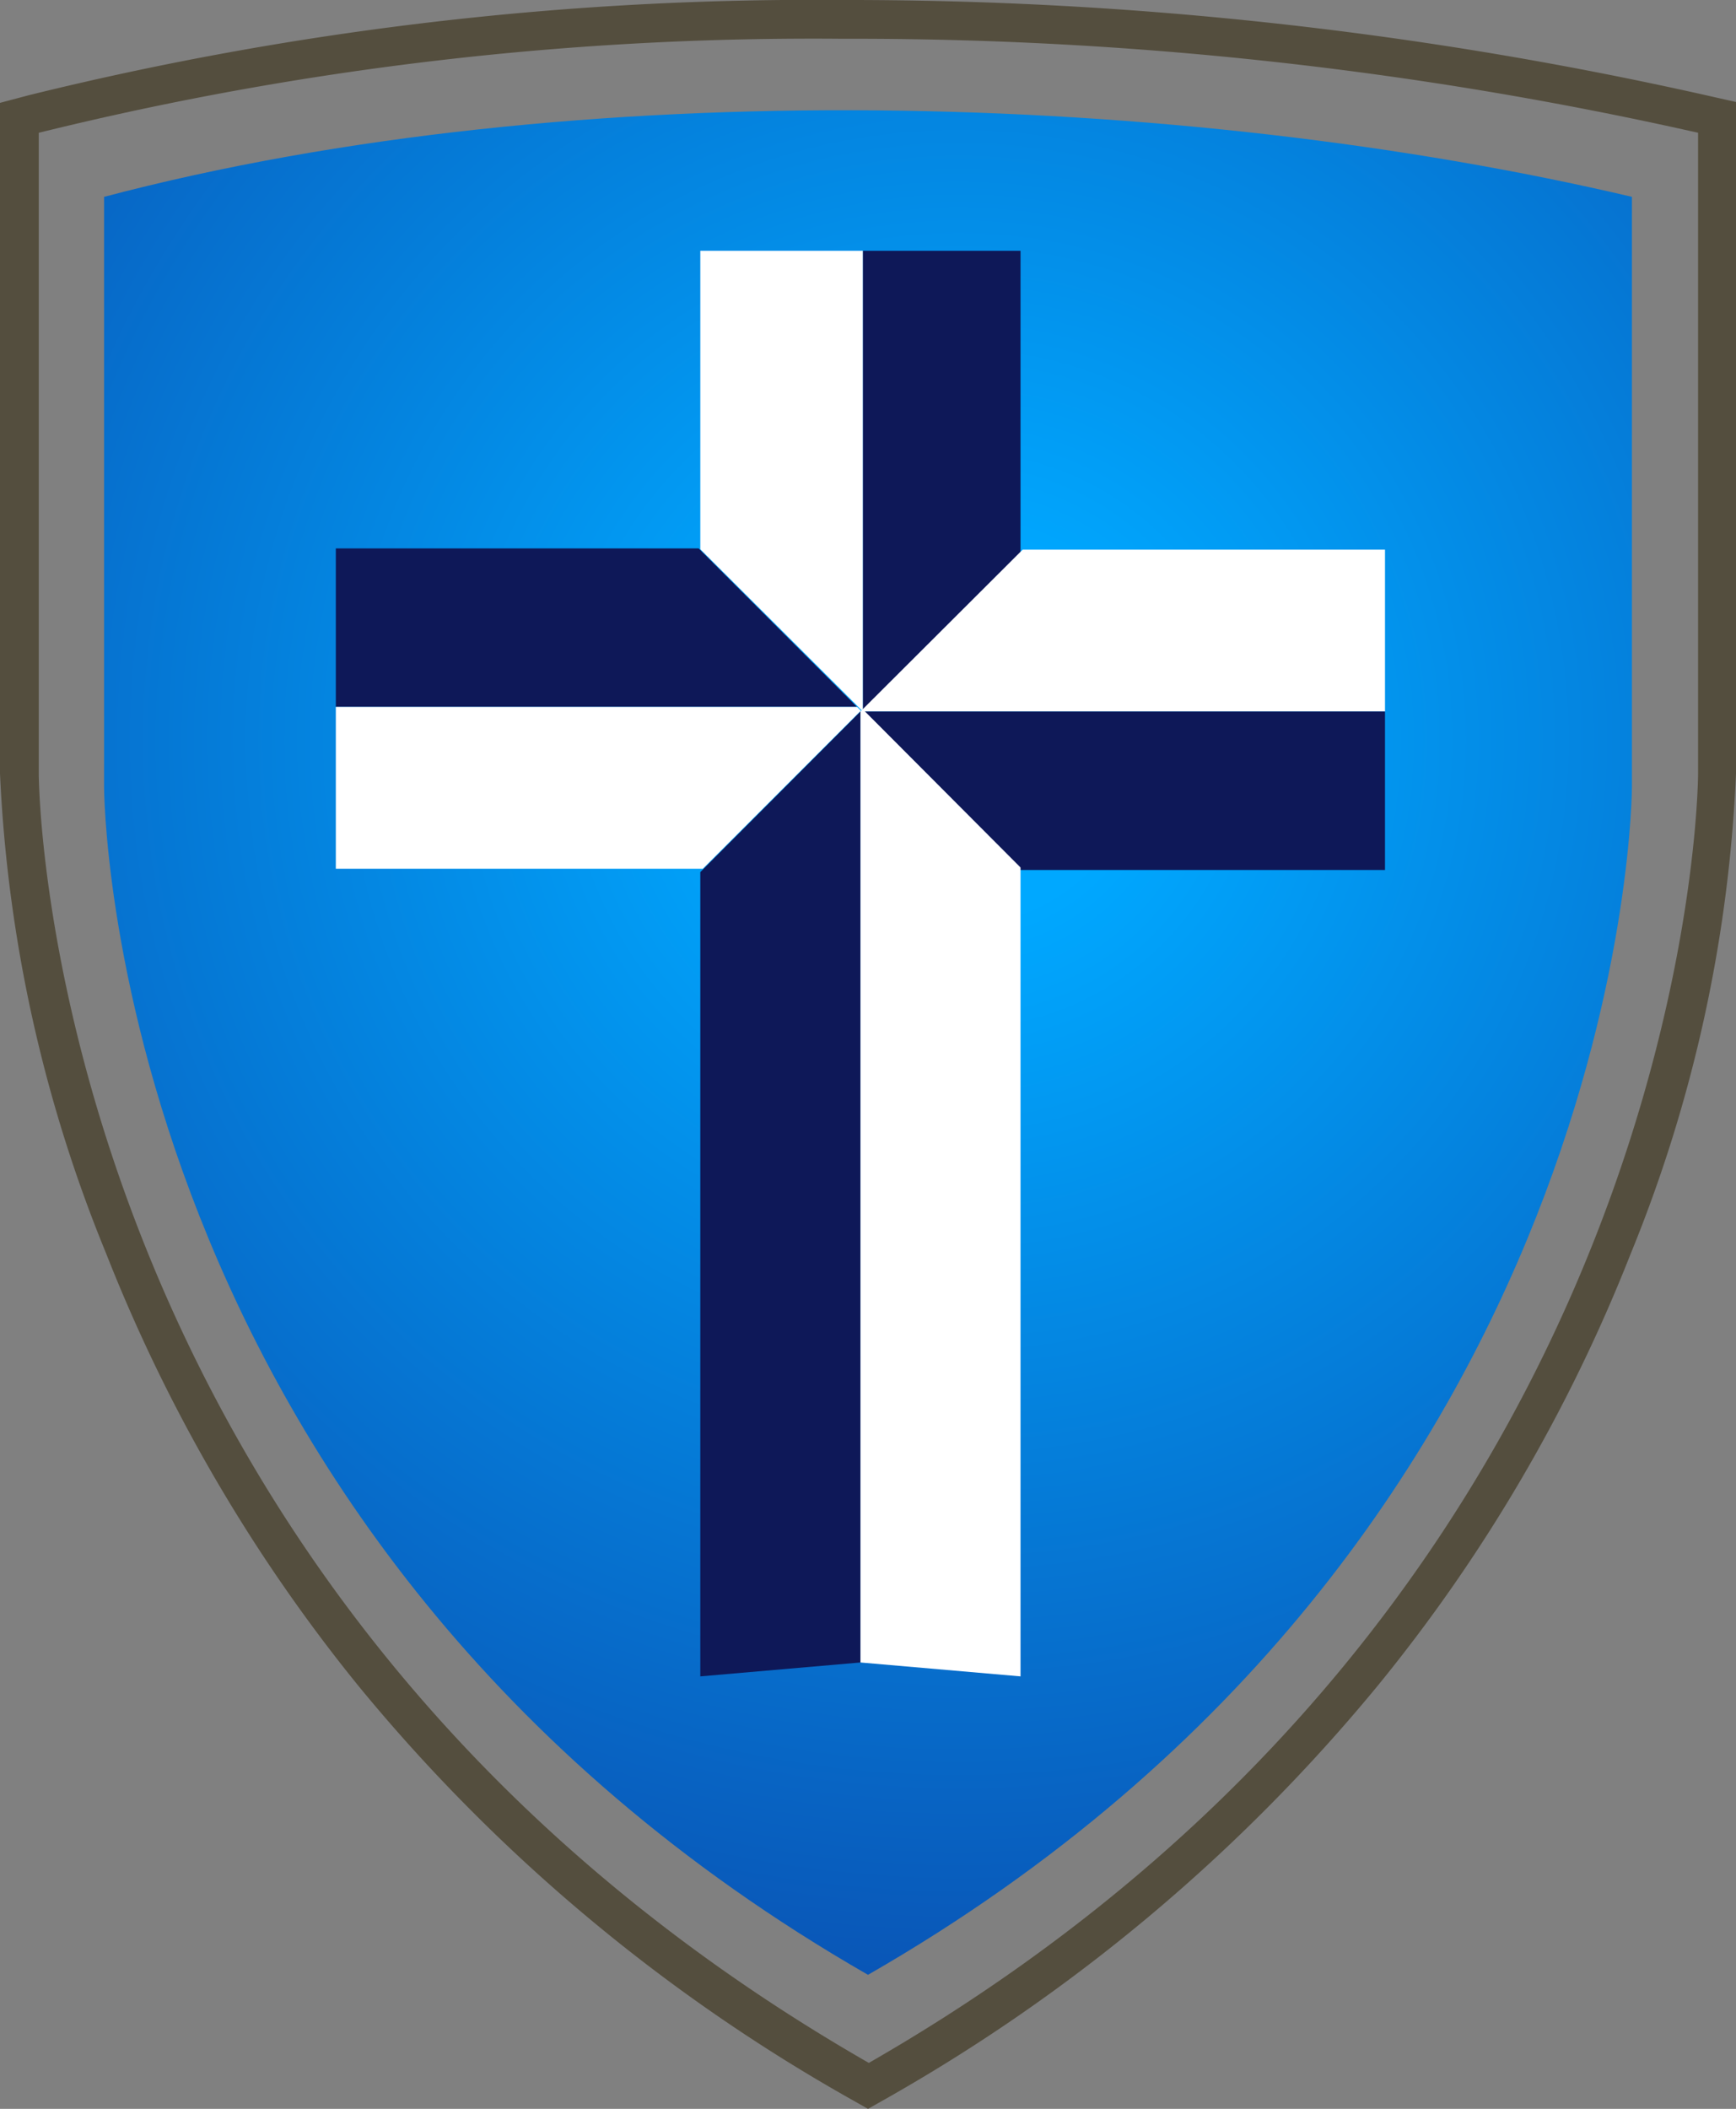 <svg xmlns="http://www.w3.org/2000/svg" xmlns:xlink="http://www.w3.org/1999/xlink" width="41.2" height="50.03" viewBox="0 0 41.2 50.03"><rect x="0" y="0" width="41.2" height="50.03" fill="#808080" stroke="none"/><defs><radialGradient id="a" cx="22.75" cy="34.45" r="42.42" gradientTransform="matrix(1, 0, 0, -1, 0, 52.01)" gradientUnits="userSpaceOnUse"><stop offset="0.1" stop-color="#00a8ff"/><stop offset="1" stop-color="#0e2b91"/></radialGradient></defs><path d="M20,.92A91.18,91.18,0,0,1,40.3,3.15v15.2s0,19.29-19.68,30.59C.92,37.64.92,18.35.92,18.35V3.15A76.64,76.64,0,0,1,20,.92M20,0A77.63,77.63,0,0,0,.68,2.26L0,2.44V18.35A34,34,0,0,0,2.52,29.74,38.81,38.81,0,0,0,8.51,40a41.38,41.38,0,0,0,11.63,9.77l.46.26.46-.26A41.69,41.69,0,0,0,32.69,40a38.41,38.41,0,0,0,6-10.23A33.92,33.92,0,0,0,41.2,18.35V2.42l-.71-.16A92.9,92.9,0,0,0,20,0Z" fill="#544e3e"/><path d="M2.47,4.67v14s0,17.77,18.13,28.18C38.73,36.44,38.73,18.67,38.73,18.67v-14C28.05,2.16,13.69,1.71,2.47,4.67Z" fill="url(#a)"/><polygon points="16.62 5.95 16.62 13.03 20.48 16.88 20.48 5.95 16.62 5.95" fill="#fff"/><polygon points="24.22 5.95 20.48 5.95 20.48 16.88 24.22 13.13 24.22 5.95" fill="#0e1858"/><polygon points="32.87 13.04 24.27 13.04 20.42 16.88 32.87 16.88 32.87 13.04" fill="#fff"/><polygon points="24.16 20.64 32.87 20.64 32.87 16.88 20.42 16.88 20.41 16.89 24.16 20.64" fill="#0e1858"/><polygon points="24.22 20.58 20.48 16.83 20.42 16.88 20.42 39.44 24.22 39.77 24.22 20.58" fill="#fff"/><polygon points="16.62 20.69 16.62 39.77 20.42 39.44 20.42 16.88 16.62 20.69" fill="#0e1858"/><polygon points="16.58 13.01 7.97 13.01 7.97 16.77 20.34 16.77 16.58 13.01" fill="#0e1858"/><polygon points="16.68 20.61 20.43 16.86 20.34 16.77 7.97 16.77 7.97 20.61 16.68 20.61" fill="#fff"/></svg>
